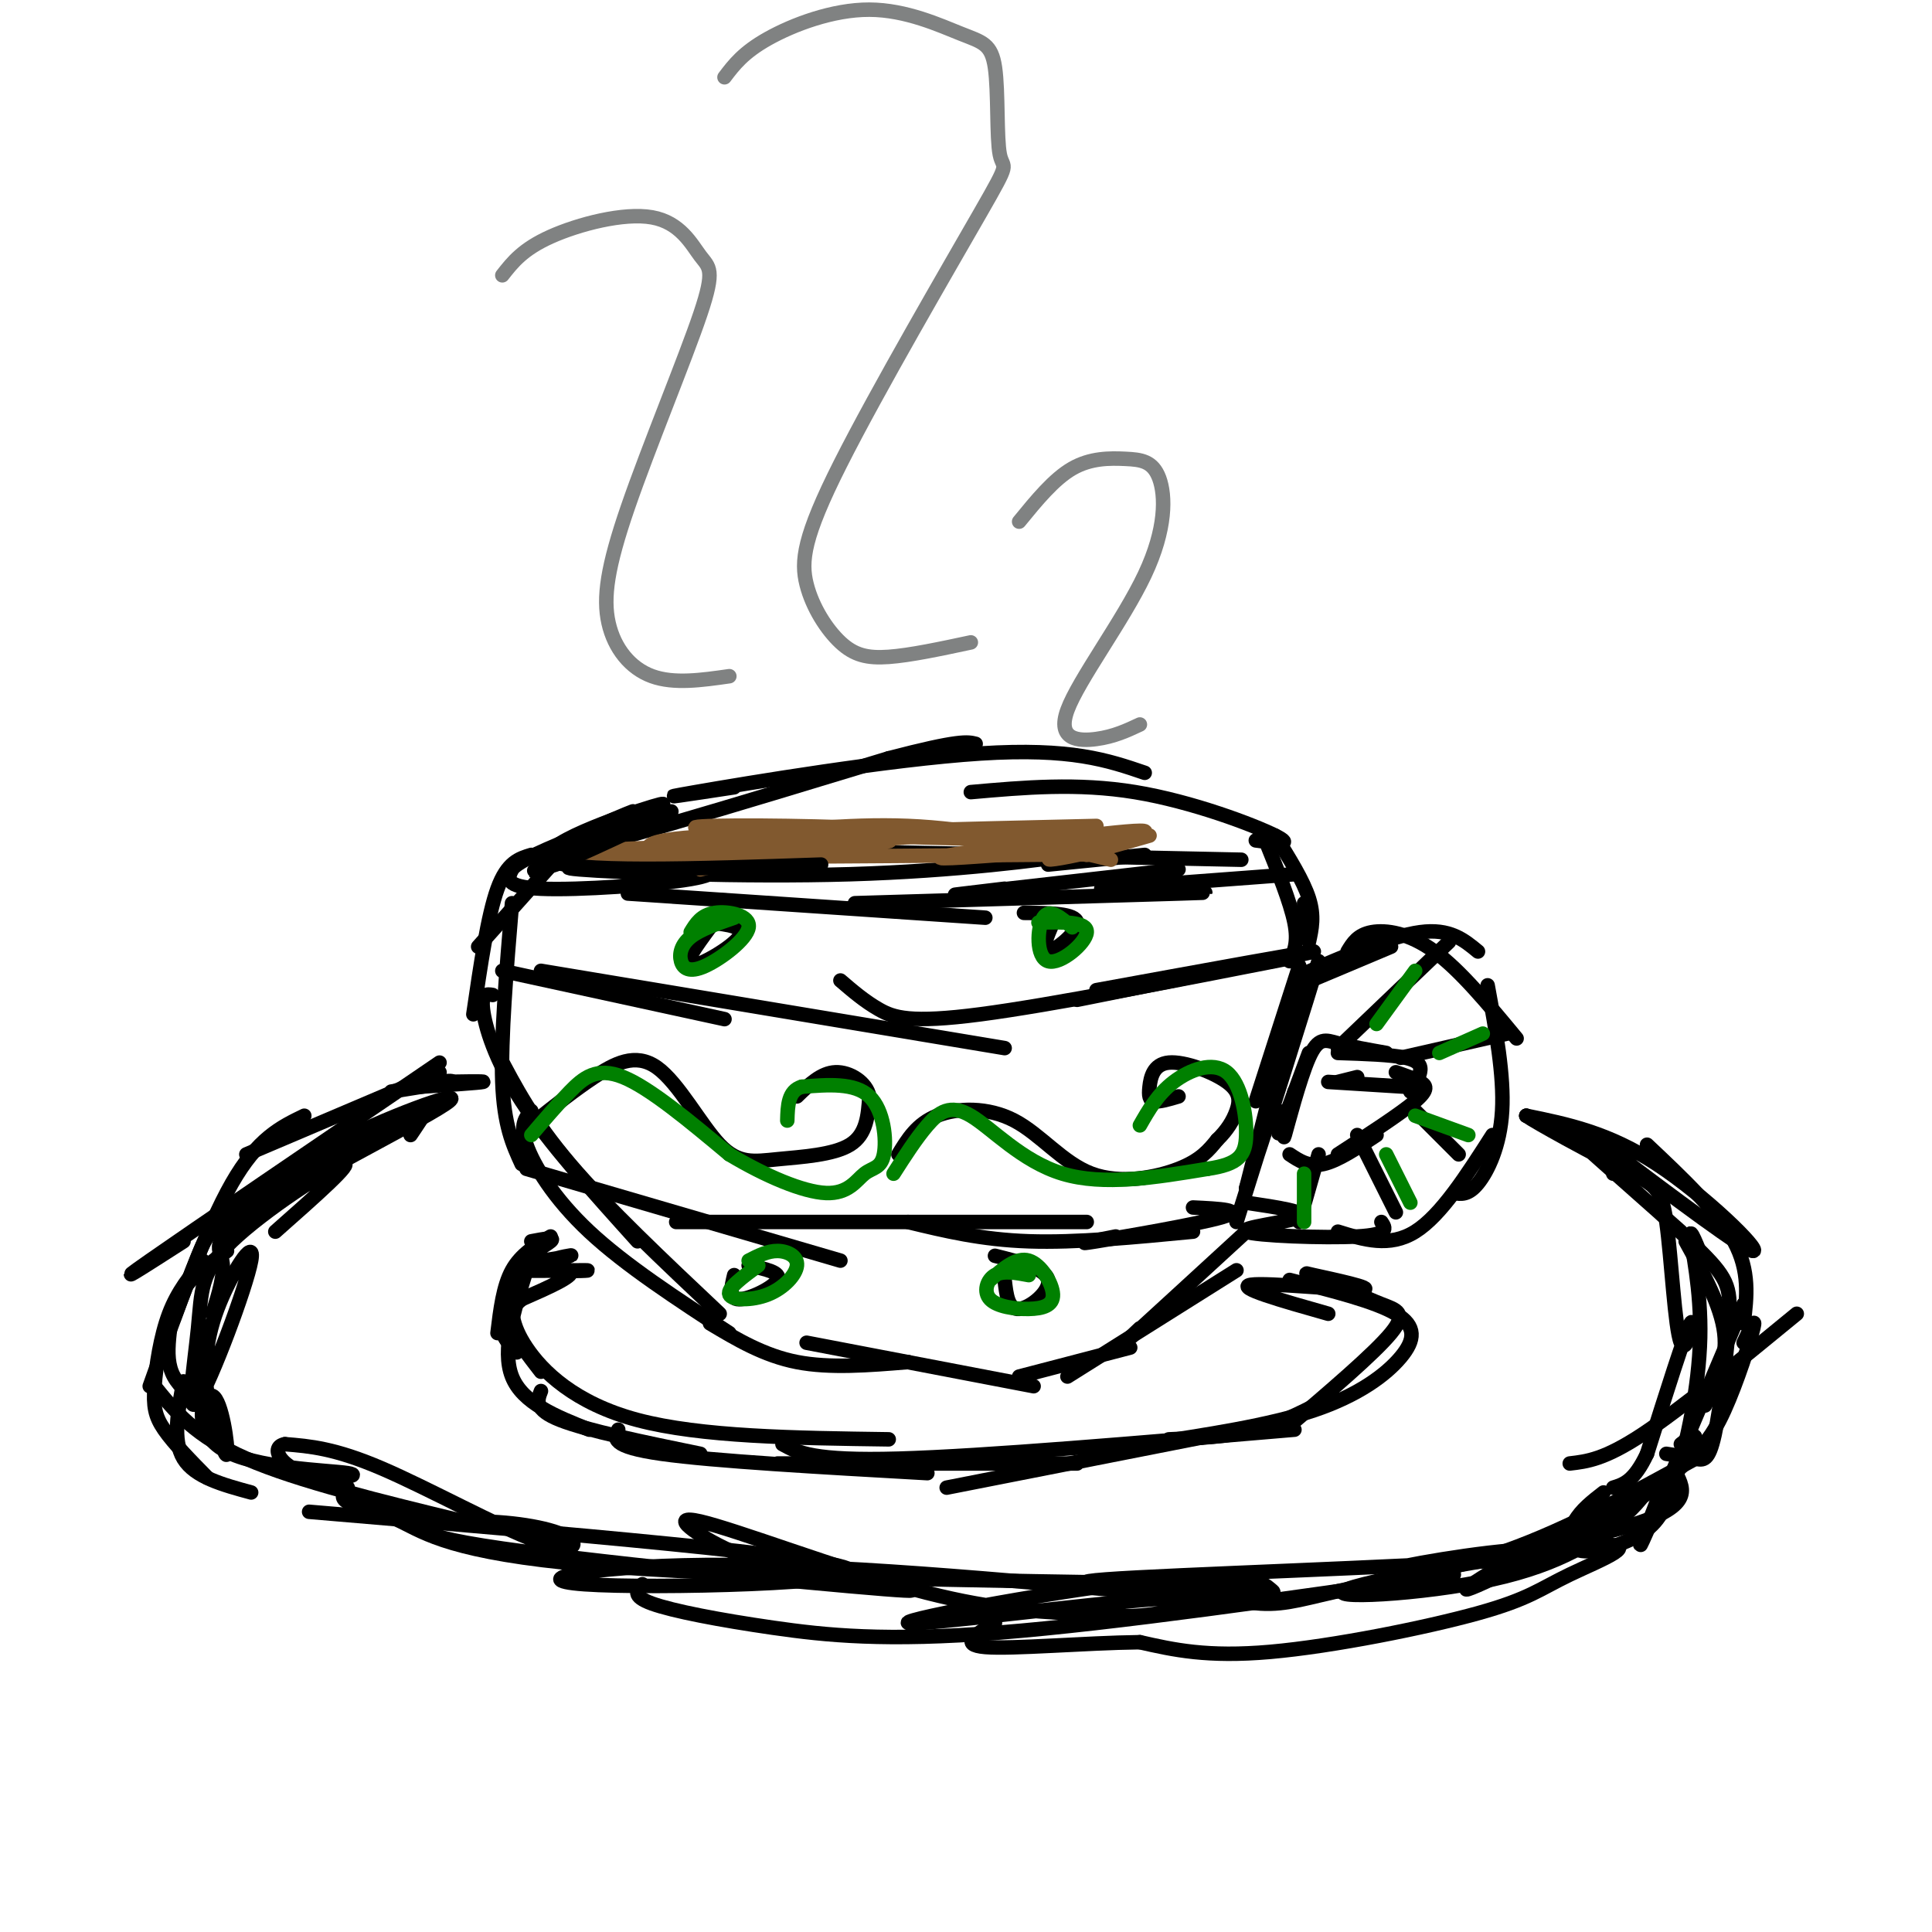 <svg viewBox='0 0 400 400' version='1.1' xmlns='http://www.w3.org/2000/svg' xmlns:xlink='http://www.w3.org/1999/xlink'><g fill='none' stroke='rgb(0,0,0)' stroke-width='3' stroke-linecap='round' stroke-linejoin='round'><path d='M139,168c-14.482,5.208 -28.964,10.417 -27,9c1.964,-1.417 20.375,-9.458 19,-9c-1.375,0.458 -22.536,9.417 -17,9c5.536,-0.417 37.768,-10.208 70,-20'/><path d='M184,157c14.667,-3.833 16.333,-3.417 18,-3'/><path d='M152,163c-9.178,1.400 -18.356,2.800 -8,1c10.356,-1.800 40.244,-6.800 59,-8c18.756,-1.200 26.378,1.400 34,4'/><path d='M201,164c11.044,-0.978 22.089,-1.956 34,0c11.911,1.956 24.689,6.844 29,9c4.311,2.156 0.156,1.578 -4,1'/><path d='M237,177c0.000,0.000 -20.000,2.000 -20,2'/><path d='M257,178c-42.667,-0.917 -85.333,-1.833 -98,-2c-12.667,-0.167 4.667,0.417 22,1'/><path d='M216,177c5.973,-0.477 11.947,-0.953 6,0c-5.947,0.953 -23.814,3.336 -46,4c-22.186,0.664 -48.692,-0.390 -56,-1c-7.308,-0.610 4.583,-0.777 12,-1c7.417,-0.223 10.359,-0.503 13,0c2.641,0.503 4.980,1.789 -2,3c-6.980,1.211 -23.280,2.346 -31,2c-7.720,-0.346 -6.860,-2.173 -6,-4'/><path d='M106,180c1.333,-1.833 7.667,-4.417 14,-7'/><path d='M116,177c0.000,0.000 -17.000,19.000 -17,19'/><path d='M110,177c-2.500,0.750 -5.000,1.500 -7,7c-2.000,5.500 -3.500,15.750 -5,26'/><path d='M106,187c-1.167,14.000 -2.333,28.000 -2,37c0.333,9.000 2.167,13.000 4,17'/><path d='M102,206c-1.200,-0.200 -2.400,-0.400 -2,3c0.400,3.400 2.400,10.400 8,19c5.600,8.600 14.800,18.800 24,29'/><path d='M103,218c3.667,7.000 7.333,14.000 15,23c7.667,9.000 19.333,20.000 31,31'/><path d='M110,230c-1.222,1.422 -2.444,2.844 -1,7c1.444,4.156 5.556,11.044 13,18c7.444,6.956 18.222,13.978 29,21'/><path d='M147,274c5.583,3.333 11.167,6.667 18,8c6.833,1.333 14.917,0.667 23,0'/><path d='M167,278c0.000,0.000 47.000,9.000 47,9'/><path d='M264,173c2.917,4.667 5.833,9.333 7,13c1.167,3.667 0.583,6.333 0,9'/><path d='M262,174c2.583,6.417 5.167,12.833 6,17c0.833,4.167 -0.083,6.083 -1,8'/><path d='M270,187c0.000,0.000 0.000,7.000 0,7'/><path d='M211,285c0.000,0.000 23.000,-6.000 23,-6'/><path d='M221,285c0.000,0.000 35.000,-22.000 35,-22'/><path d='M236,275c-2.833,2.667 -5.667,5.333 -2,2c3.667,-3.333 13.833,-12.667 24,-22'/><path d='M269,204c0.000,0.000 19.000,-8.000 19,-8'/><path d='M269,202c9.417,-4.083 18.833,-8.167 25,-9c6.167,-0.833 9.083,1.583 12,4'/><path d='M279,197c1.044,-1.733 2.089,-3.467 5,-4c2.911,-0.533 7.689,0.133 13,4c5.311,3.867 11.156,10.933 17,18'/><path d='M308,204c1.711,9.356 3.422,18.711 3,26c-0.422,7.289 -2.978,12.511 -5,15c-2.022,2.489 -3.511,2.244 -5,2'/><path d='M309,235c-5.333,8.333 -10.667,16.667 -16,20c-5.333,3.333 -10.667,1.667 -16,0'/><path d='M286,253c0.881,1.310 1.762,2.619 -5,3c-6.762,0.381 -21.167,-0.167 -23,-1c-1.833,-0.833 8.905,-1.952 11,-3c2.095,-1.048 -4.452,-2.024 -11,-3'/><path d='M271,218c-2.583,7.000 -5.167,14.000 -6,16c-0.833,2.000 0.083,-1.000 1,-4'/><path d='M268,226c-1.292,5.512 -2.583,11.024 -2,9c0.583,-2.024 3.042,-11.583 5,-16c1.958,-4.417 3.417,-3.690 6,-3c2.583,0.690 6.292,1.345 10,2'/><path d='M277,218c5.533,0.178 11.067,0.356 14,1c2.933,0.644 3.267,1.756 3,3c-0.267,1.244 -1.133,2.622 -2,4'/><path d='M289,222c1.867,0.644 3.733,1.289 5,2c1.267,0.711 1.933,1.489 -1,4c-2.933,2.511 -9.467,6.756 -16,11'/><path d='M285,235c-4.000,2.667 -8.000,5.333 -11,6c-3.000,0.667 -5.000,-0.667 -7,-2'/><path d='M104,201c0.000,0.000 46.000,10.000 46,10'/><path d='M112,201c0.000,0.000 96.000,16.000 96,16'/><path d='M174,203c2.511,2.156 5.022,4.311 8,6c2.978,1.689 6.422,2.911 21,1c14.578,-1.911 40.289,-6.956 66,-12'/><path d='M227,205c22.833,-4.167 45.667,-8.333 45,-8c-0.667,0.333 -24.833,5.167 -49,10'/><path d='M109,242c0.000,0.000 65.000,19.000 65,19'/><path d='M140,253c0.000,0.000 85.000,0.000 85,0'/><path d='M188,253c7.583,1.833 15.167,3.667 25,4c9.833,0.333 21.917,-0.833 34,-2'/><path d='M231,256c-4.711,0.933 -9.422,1.867 -4,1c5.422,-0.867 20.978,-3.533 26,-5c5.022,-1.467 -0.489,-1.733 -6,-2'/><path d='M111,232c3.927,-3.118 7.854,-6.237 12,-9c4.146,-2.763 8.512,-5.171 13,-2c4.488,3.171 9.100,11.922 13,16c3.900,4.078 7.088,3.482 12,3c4.912,-0.482 11.546,-0.852 15,-3c3.454,-2.148 3.727,-6.074 4,-10'/><path d='M180,227c-0.578,-2.889 -4.022,-5.111 -7,-5c-2.978,0.111 -5.489,2.556 -8,5'/><path d='M186,239c1.923,-3.163 3.847,-6.325 8,-8c4.153,-1.675 10.536,-1.861 16,1c5.464,2.861 10.010,8.770 16,11c5.990,2.230 13.426,0.780 18,-1c4.574,-1.780 6.287,-3.890 8,-6'/><path d='M252,236c2.087,-2.006 3.305,-4.022 4,-6c0.695,-1.978 0.866,-3.920 -2,-6c-2.866,-2.080 -8.768,-4.300 -12,-4c-3.232,0.300 -3.793,3.119 -4,5c-0.207,1.881 -0.059,2.823 1,3c1.059,0.177 3.030,-0.412 5,-1'/><path d='M269,200c0.000,0.000 -9.000,28.000 -9,28'/><path d='M266,216c2.167,-9.000 4.333,-18.000 3,-13c-1.333,5.000 -6.167,24.000 -11,43'/><path d='M258,246c2.378,-6.156 13.822,-43.044 15,-47c1.178,-3.956 -7.911,25.022 -17,54'/><path d='M277,217c0.000,0.000 23.000,-22.000 23,-22'/><path d='M290,219c0.000,0.000 22.000,-5.000 22,-5'/><path d='M293,230c0.000,0.000 9.000,9.000 9,9'/><path d='M281,235c0.000,0.000 8.000,16.000 8,16'/><path d='M273,239c0.000,0.000 -4.000,14.000 -4,14'/><path d='M147,192c-2.933,3.978 -5.867,7.956 -4,8c1.867,0.044 8.533,-3.844 10,-6c1.467,-2.156 -2.267,-2.578 -6,-3'/><path d='M218,191c-1.333,3.156 -2.667,6.311 -1,6c1.667,-0.311 6.333,-4.089 6,-6c-0.333,-1.911 -5.667,-1.956 -11,-2'/><path d='M152,264c-0.600,2.489 -1.200,4.978 1,5c2.200,0.022 7.200,-2.422 8,-4c0.800,-1.578 -2.600,-2.289 -6,-3'/><path d='M208,265c0.356,3.089 0.711,6.178 3,6c2.289,-0.178 6.511,-3.622 6,-6c-0.511,-2.378 -5.756,-3.689 -11,-5'/></g>
<g fill='none' stroke='rgb(129,89,47)' stroke-width='3' stroke-linecap='round' stroke-linejoin='round'><path d='M141,177c0.000,0.000 51.000,-4.000 51,-4'/><path d='M145,180c12.333,-3.083 24.667,-6.167 36,-7c11.333,-0.833 21.667,0.583 32,2'/><path d='M168,175c-8.917,-0.667 -17.833,-1.333 -8,-2c9.833,-0.667 38.417,-1.333 67,-2'/><path d='M167,175c11.750,-1.250 23.500,-2.500 34,-2c10.500,0.500 19.750,2.750 29,5'/><path d='M149,179c-1.486,0.418 -2.973,0.836 -3,0c-0.027,-0.836 1.405,-2.925 2,-4c0.595,-1.075 0.352,-1.136 7,-2c6.648,-0.864 20.185,-2.533 33,-2c12.815,0.533 24.907,3.266 37,6'/><path d='M214,173c-17.874,-0.881 -35.748,-1.762 -51,-2c-15.252,-0.238 -27.882,0.168 -11,1c16.882,0.832 63.278,2.089 64,2c0.722,-0.089 -44.229,-1.524 -65,-1c-20.771,0.524 -17.363,3.007 -15,4c2.363,0.993 3.682,0.497 5,0'/><path d='M141,177c15.740,-0.861 52.590,-3.014 41,-3c-11.590,0.014 -71.620,2.196 -68,3c3.620,0.804 70.892,0.230 97,0c26.108,-0.230 11.054,-0.115 -4,0'/><path d='M207,177c-5.510,0.381 -17.286,1.334 -10,0c7.286,-1.334 33.633,-4.956 39,-5c5.367,-0.044 -10.247,3.488 -16,5c-5.753,1.512 -1.644,1.003 3,0c4.644,-1.003 9.822,-2.502 15,-4'/></g>
<g fill='none' stroke='rgb(0,0,0)' stroke-width='3' stroke-linecap='round' stroke-linejoin='round'><path d='M135,170c-11.351,5.315 -22.702,10.631 -21,9c1.702,-1.631 16.458,-10.208 16,-10c-0.458,0.208 -16.131,9.202 -19,11c-2.869,1.798 7.065,-3.601 17,-9'/><path d='M128,171c6.131,-2.940 12.958,-5.792 7,-4c-5.958,1.792 -24.702,8.226 -21,11c3.702,2.774 29.851,1.887 56,1'/><path d='M130,185c0.000,0.000 74.000,5.000 74,5'/><path d='M177,187c28.167,-0.833 56.333,-1.667 67,-2c10.667,-0.333 3.833,-0.167 -3,0'/><path d='M208,184c-7.000,0.833 -14.000,1.667 -8,1c6.000,-0.667 25.000,-2.833 44,-5'/><path d='M228,184c0.000,0.000 40.000,-3.000 40,-3'/></g>
<g fill='none' stroke='rgb(128,130,130)' stroke-width='3' stroke-linecap='round' stroke-linejoin='round'><path d='M104,57c2.122,-2.708 4.245,-5.416 10,-8c5.755,-2.584 15.144,-5.043 21,-4c5.856,1.043 8.179,5.587 10,8c1.821,2.413 3.140,2.693 0,12c-3.140,9.307 -10.739,27.639 -15,40c-4.261,12.361 -5.186,18.751 -4,24c1.186,5.249 4.482,9.357 9,11c4.518,1.643 10.259,0.822 16,0'/><path d='M150,16c1.946,-2.567 3.891,-5.135 9,-8c5.109,-2.865 13.381,-6.028 21,-6c7.619,0.028 14.585,3.246 19,5c4.415,1.754 6.278,2.045 7,7c0.722,4.955 0.304,14.573 1,18c0.696,3.427 2.505,0.661 -4,12c-6.505,11.339 -21.323,36.781 -29,52c-7.677,15.219 -8.212,20.213 -7,25c1.212,4.787 4.173,9.366 7,12c2.827,2.634 5.522,3.324 10,3c4.478,-0.324 10.739,-1.662 17,-3'/><path d='M211,108c3.603,-4.407 7.206,-8.813 11,-11c3.794,-2.187 7.779,-2.153 11,-2c3.221,0.153 5.678,0.425 7,4c1.322,3.575 1.509,10.453 -3,20c-4.509,9.547 -13.714,21.763 -16,28c-2.286,6.237 2.347,6.496 6,6c3.653,-0.496 6.327,-1.748 9,-3'/></g>
<g fill='none' stroke='rgb(0,0,0)' stroke-width='3' stroke-linecap='round' stroke-linejoin='round'><path d='M114,256c-3.083,1.833 -6.167,3.667 -8,7c-1.833,3.333 -2.417,8.167 -3,13'/><path d='M106,268c-0.133,3.067 -0.267,6.133 3,11c3.267,4.867 9.933,11.533 23,15c13.067,3.467 32.533,3.733 52,4'/><path d='M162,299c3.167,1.750 6.333,3.500 24,3c17.667,-0.500 49.833,-3.250 82,-6'/><path d='M237,299c12.857,-1.940 25.714,-3.881 35,-7c9.286,-3.119 15.000,-7.417 18,-11c3.000,-3.583 3.286,-6.452 -1,-9c-4.286,-2.548 -13.143,-4.774 -22,-7'/><path d='M91,222c0.000,0.000 -40.000,17.000 -40,17'/><path d='M91,220c-25.583,17.417 -51.167,34.833 -60,41c-8.833,6.167 -0.917,1.083 7,-4'/><path d='M63,231c-4.833,2.333 -9.667,4.667 -15,14c-5.333,9.333 -11.167,25.667 -17,42'/><path d='M42,261c-2.613,3.161 -5.226,6.321 -7,11c-1.774,4.679 -2.708,10.875 -3,15c-0.292,4.125 0.060,6.179 2,9c1.940,2.821 5.470,6.411 9,10'/><path d='M32,287c4.167,5.167 8.333,10.333 19,15c10.667,4.667 27.833,8.833 45,13'/><path d='M72,308c-0.857,1.060 -1.714,2.119 0,3c1.714,0.881 6.000,1.583 11,4c5.000,2.417 10.714,6.548 39,9c28.286,2.452 79.143,3.226 130,4'/><path d='M133,328c-1.143,1.226 -2.286,2.452 2,4c4.286,1.548 14.000,3.417 25,5c11.000,1.583 23.286,2.881 47,1c23.714,-1.881 58.857,-6.940 94,-12'/><path d='M242,327c6.744,2.327 13.488,4.655 19,5c5.512,0.345 9.792,-1.292 18,-3c8.208,-1.708 20.345,-3.488 33,-8c12.655,-4.512 25.827,-11.756 39,-19'/><path d='M325,303c3.583,-0.417 7.167,-0.833 15,-6c7.833,-5.167 19.917,-15.083 32,-25'/><path d='M361,274c0.667,-5.417 1.333,-10.833 -2,-17c-3.333,-6.167 -10.667,-13.083 -18,-20'/><path d='M332,237c14.711,11.067 29.422,22.133 31,22c1.578,-0.133 -9.978,-11.467 -20,-18c-10.022,-6.533 -18.511,-8.267 -27,-10'/><path d='M277,224c0.000,0.000 4.000,-1.000 4,-1'/><path d='M275,224c0.000,0.000 16.000,1.000 16,1'/><path d='M81,226c5.250,-0.833 10.500,-1.667 12,-2c1.500,-0.333 -0.750,-0.167 -3,0'/><path d='M361,270c-8.500,20.083 -17.000,40.167 -20,47c-3.000,6.833 -0.500,0.417 2,-6'/><path d='M361,278c1.335,-2.879 2.670,-5.758 2,-3c-0.670,2.758 -3.344,11.152 -6,17c-2.656,5.848 -5.292,9.152 -13,15c-7.708,5.848 -20.488,14.242 -24,16c-3.512,1.758 2.244,-3.121 8,-8'/><path d='M348,299c1.583,-1.268 3.167,-2.536 3,-1c-0.167,1.536 -2.083,5.875 -13,13c-10.917,7.125 -30.833,17.036 -34,18c-3.167,0.964 10.417,-7.018 24,-15'/><path d='M342,307c-1.345,2.166 -2.689,4.332 -7,8c-4.311,3.668 -11.587,8.840 -26,12c-14.413,3.160 -35.962,4.310 -30,2c5.962,-2.310 39.435,-8.080 51,-9c11.565,-0.920 1.224,3.011 -5,6c-6.224,2.989 -8.329,5.035 -19,8c-10.671,2.965 -29.906,6.847 -43,8c-13.094,1.153 -20.047,-0.424 -27,-2'/><path d='M236,340c-11.400,0.133 -26.400,1.467 -32,1c-5.600,-0.467 -1.800,-2.733 2,-5'/><path d='M250,331c-36.143,-3.429 -72.286,-6.857 -99,-7c-26.714,-0.143 -44.000,3.000 -30,4c14.000,1.000 59.286,-0.143 55,-3c-4.286,-2.857 -58.143,-7.429 -112,-12'/><path d='M91,224c4.833,-0.083 9.667,-0.167 9,0c-0.667,0.167 -6.833,0.583 -13,1'/><path d='M113,257c-4.000,5.583 -8.000,11.167 -9,15c-1.000,3.833 1.000,5.917 3,8'/><path d='M109,263c-2.583,8.250 -5.167,16.500 -3,22c2.167,5.500 9.083,8.250 16,11'/><path d='M112,288c-0.750,1.917 -1.500,3.833 4,6c5.500,2.167 17.250,4.583 29,7'/><path d='M128,296c-0.833,1.750 -1.667,3.500 9,5c10.667,1.500 32.833,2.750 55,4'/><path d='M161,303c0.000,0.000 62.000,0.000 62,0'/><path d='M196,308c0.000,0.000 61.000,-12.000 61,-12'/><path d='M242,298c6.167,-0.250 12.333,-0.500 18,-2c5.667,-1.500 10.833,-4.250 16,-7'/><path d='M266,296c9.267,-7.889 18.533,-15.778 22,-20c3.467,-4.222 1.133,-4.778 -2,-6c-3.133,-1.222 -7.067,-3.111 -11,-5'/><path d='M275,265c-3.405,-1.217 -6.418,-1.759 -3,-1c3.418,0.759 13.266,2.820 10,3c-3.266,0.180 -19.648,-1.520 -23,-1c-3.352,0.520 6.324,3.260 16,6'/><path d='M334,243c0.000,0.000 0.000,0.000 0,0'/><path d='M349,257c3.667,6.667 7.333,13.333 8,19c0.667,5.667 -1.667,10.333 -4,15'/><path d='M348,255c-9.755,-8.643 -19.510,-17.285 -18,-16c1.510,1.285 14.286,12.499 21,19c6.714,6.501 7.367,8.289 7,15c-0.367,6.711 -1.753,18.345 -3,24c-1.247,5.655 -2.356,5.330 -4,5c-1.644,-0.330 -3.822,-0.665 -6,-1'/><path d='M353,262c-1.606,-4.122 -3.212,-8.245 -3,-6c0.212,2.245 2.242,10.857 2,21c-0.242,10.143 -2.755,21.817 -5,29c-2.245,7.183 -4.220,9.874 -8,12c-3.780,2.126 -9.364,3.688 -12,3c-2.636,-0.688 -2.325,-3.625 -1,-6c1.325,-2.375 3.662,-4.187 6,-6'/><path d='M347,305c1.766,3.500 3.532,7.000 -10,11c-13.532,4.000 -42.364,8.500 -48,9c-5.636,0.500 11.922,-3.000 24,-4c12.078,-1.000 18.675,0.500 -2,2c-20.675,1.500 -68.621,3.000 -82,4c-13.379,1.000 7.811,1.500 29,2'/><path d='M258,329c5.947,0.602 6.314,1.108 5,0c-1.314,-1.108 -4.308,-3.831 -23,-2c-18.692,1.831 -53.083,8.214 -52,9c1.083,0.786 37.641,-4.025 52,-5c14.359,-0.975 6.520,1.888 0,3c-6.520,1.112 -11.722,0.475 -19,0c-7.278,-0.475 -16.631,-0.787 -32,-5c-15.369,-4.213 -36.753,-12.327 -44,-14c-7.247,-1.673 -0.356,3.093 6,6c6.356,2.907 12.178,3.953 18,5'/><path d='M169,326c10.858,1.910 29.005,4.186 14,3c-15.005,-1.186 -63.160,-5.834 -83,-9c-19.840,-3.166 -11.363,-4.851 -3,-5c8.363,-0.149 16.613,1.238 20,3c3.387,1.762 1.912,3.897 -6,1c-7.912,-2.897 -22.261,-10.828 -32,-15c-9.739,-4.172 -14.870,-4.586 -20,-5'/><path d='M59,299c-3.144,0.569 -1.004,4.490 4,6c5.004,1.510 12.871,0.609 9,0c-3.871,-0.609 -19.481,-0.926 -26,-5c-6.519,-4.074 -3.947,-11.905 -2,-11c1.947,0.905 3.271,10.544 3,12c-0.271,1.456 -2.135,-5.272 -4,-12'/><path d='M43,289c-0.769,-4.805 -0.692,-10.817 2,-18c2.692,-7.183 8.000,-15.538 7,-10c-1.000,5.538 -8.310,24.970 -11,29c-2.690,4.030 -0.762,-7.343 0,-15c0.762,-7.657 0.359,-11.600 7,-18c6.641,-6.400 20.326,-15.257 23,-16c2.674,-0.743 -5.663,6.629 -14,14'/><path d='M36,273c1.734,-4.616 3.467,-9.231 5,-13c1.533,-3.769 2.864,-6.691 11,-12c8.136,-5.309 23.075,-13.006 30,-16c6.925,-2.994 5.836,-1.284 5,0c-0.836,1.284 -1.418,2.142 -2,3'/><path d='M55,250c2.078,-3.879 4.156,-7.758 14,-13c9.844,-5.242 27.453,-11.848 24,-9c-3.453,2.848 -27.968,15.152 -39,22c-11.032,6.848 -8.581,8.242 -8,11c0.581,2.758 -0.710,6.879 -2,11'/><path d='M47,259c-3.470,2.452 -6.940,4.905 -9,8c-2.060,3.095 -2.708,6.833 -3,10c-0.292,3.167 -0.226,5.762 1,8c1.226,2.238 3.613,4.119 6,6'/><path d='M38,286c-1.167,6.083 -2.333,12.167 0,16c2.333,3.833 8.167,5.417 14,7'/><path d='M322,233c4.500,2.167 9.000,4.333 8,4c-1.000,-0.333 -7.500,-3.167 -14,-6'/><path d='M316,231c1.850,1.342 13.476,7.697 20,11c6.524,3.303 7.944,3.556 9,11c1.056,7.444 1.746,22.081 3,25c1.254,2.919 3.073,-5.880 2,-4c-1.073,1.880 -5.036,14.440 -9,27'/><path d='M341,301c-2.667,5.667 -4.833,6.333 -7,7'/><path d='M110,257c2.565,-0.488 5.129,-0.976 4,0c-1.129,0.976 -5.952,3.416 -5,4c0.952,0.584 7.679,-0.689 9,-1c1.321,-0.311 -2.766,0.340 -4,1c-1.234,0.660 0.383,1.330 2,2'/><path d='M116,263c2.421,0.290 7.474,0.016 5,0c-2.474,-0.016 -12.474,0.226 -13,0c-0.526,-0.226 8.421,-0.922 10,0c1.579,0.922 -4.211,3.461 -10,6'/><path d='M108,269c-2.267,1.867 -2.933,3.533 -2,6c0.933,2.467 3.467,5.733 6,9'/></g>
<g fill='none' stroke='rgb(0,128,0)' stroke-width='3' stroke-linecap='round' stroke-linejoin='round'><path d='M110,235c2.644,-3.111 5.289,-6.222 8,-9c2.711,-2.778 5.489,-5.222 11,-3c5.511,2.222 13.756,9.111 22,16'/><path d='M151,239c7.514,4.515 15.298,7.801 20,8c4.702,0.199 6.322,-2.689 8,-4c1.678,-1.311 3.413,-1.045 4,-4c0.587,-2.955 0.025,-9.130 -3,-12c-3.025,-2.870 -8.512,-2.435 -14,-2'/><path d='M166,225c-2.833,0.833 -2.917,3.917 -3,7'/><path d='M185,243c2.327,-3.637 4.655,-7.274 7,-10c2.345,-2.726 4.708,-4.542 9,-2c4.292,2.542 10.512,9.440 19,12c8.488,2.560 19.244,0.780 30,-1'/><path d='M250,242c6.542,-0.949 7.898,-2.821 8,-7c0.102,-4.179 -1.049,-10.663 -4,-13c-2.951,-2.337 -7.700,-0.525 -11,2c-3.300,2.525 -5.150,5.762 -7,9'/><path d='M270,243c0.000,0.000 0.000,10.000 0,10'/><path d='M287,239c0.000,0.000 5.000,10.000 5,10'/><path d='M293,231c0.000,0.000 11.000,4.000 11,4'/><path d='M298,218c0.000,0.000 9.000,-4.000 9,-4'/><path d='M285,212c0.000,0.000 8.000,-11.000 8,-11'/><path d='M222,192c-2.351,-2.030 -4.702,-4.060 -6,-2c-1.298,2.060 -1.542,8.208 1,9c2.542,0.792 7.869,-3.774 8,-6c0.131,-2.226 -4.935,-2.113 -10,-2'/><path d='M152,190c-3.512,1.212 -7.023,2.423 -9,4c-1.977,1.577 -2.419,3.519 -2,5c0.419,1.481 1.700,2.500 5,1c3.300,-1.500 8.619,-5.519 9,-8c0.381,-2.481 -4.177,-3.423 -7,-3c-2.823,0.423 -3.912,2.212 -5,4'/><path d='M157,262c-3.238,2.381 -6.475,4.762 -6,6c0.475,1.238 4.663,1.332 8,0c3.337,-1.332 5.821,-4.089 6,-6c0.179,-1.911 -1.949,-2.974 -4,-3c-2.051,-0.026 -4.026,0.987 -6,2'/><path d='M213,264c-2.650,-0.498 -5.301,-0.996 -7,0c-1.699,0.996 -2.447,3.485 -1,5c1.447,1.515 5.089,2.056 8,2c2.911,-0.056 5.091,-0.707 5,-3c-0.091,-2.293 -2.455,-6.226 -5,-7c-2.545,-0.774 -5.273,1.613 -8,4'/></g>
</svg>